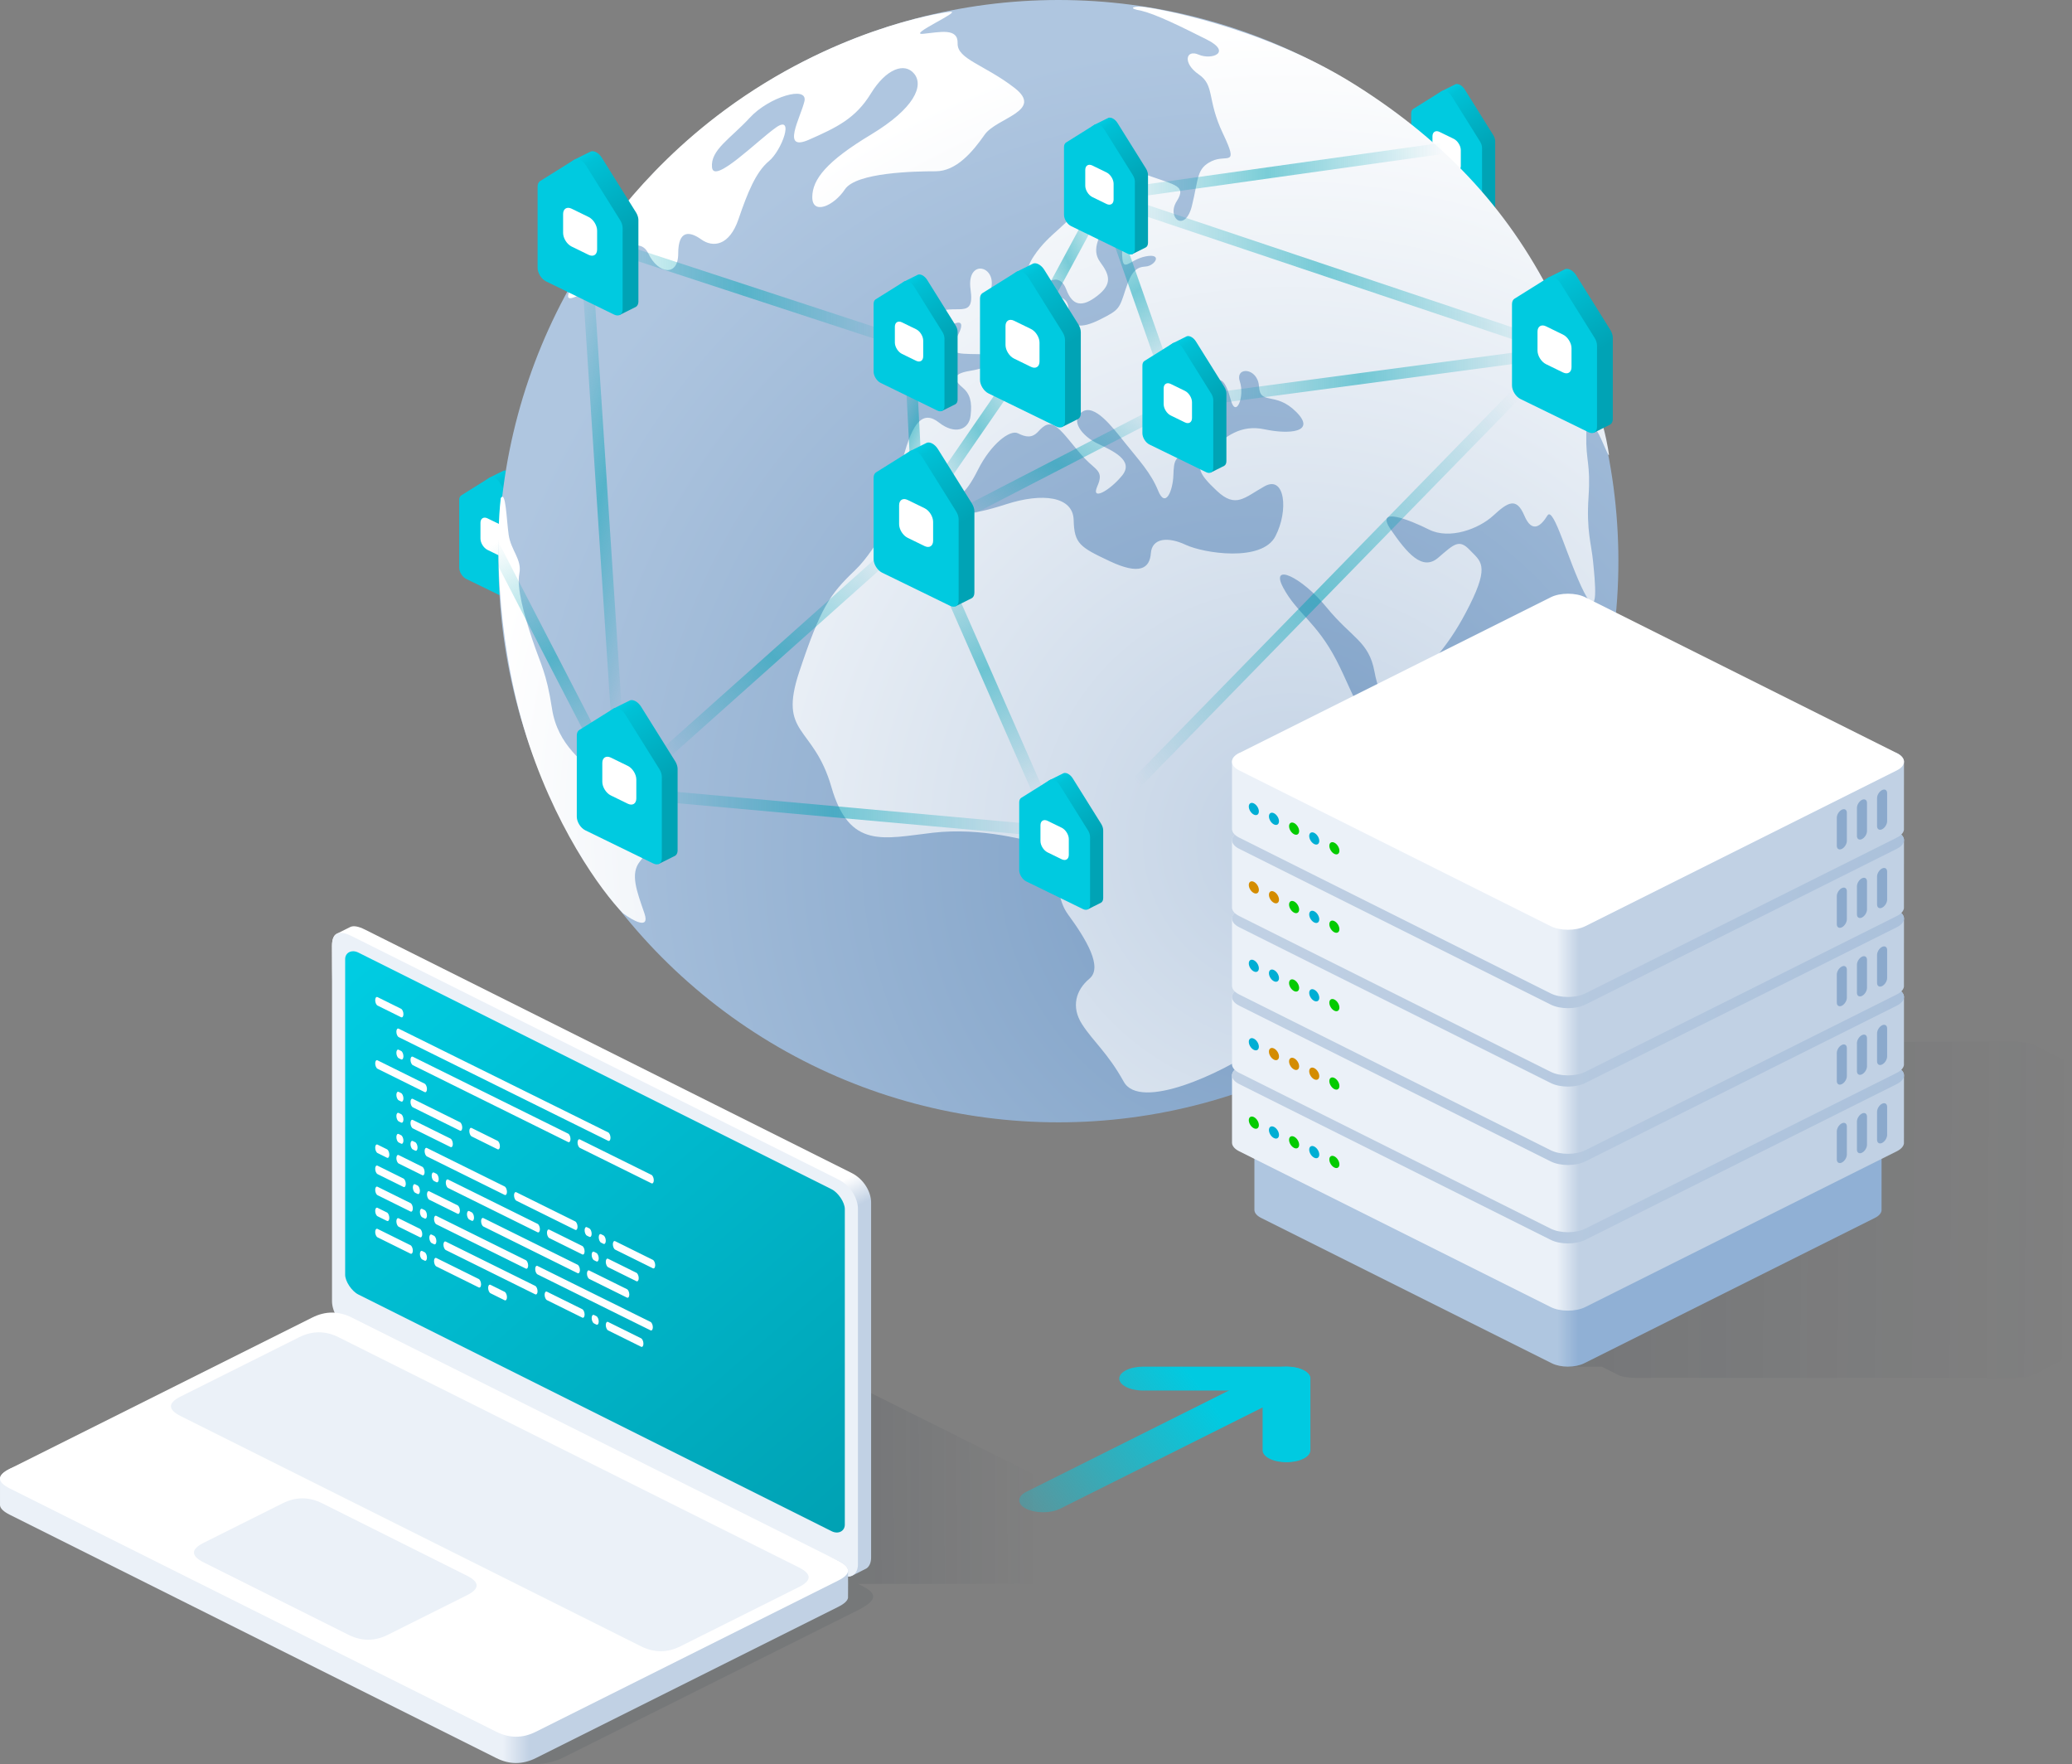 <svg width="370" height="315" fill="none" xmlns="http://www.w3.org/2000/svg"><rect width="100%" height="100%" fill="#808080" stroke="none"/><path d="M84.346 88.083c0-.373.134-.666.37-.815l2.716-1.99a188.6 188.6 0 0 1 2.508-1.246c.494-.15 1.185.237 1.628.947l5.061 8.1c.238.38.371.802.371 1.176v12.087c0 .41-.157.702-.408.837l-2.385 1.192c-.221.101-1.68-1.086-1.992-1.238l-6.603-4.937c-.7-.341-1.266-1.248-1.266-2.025V88.083Z" fill="url(#a)"/><path d="M82 89.256c0-.373.133-.666.37-.814l5.062-3.163c.494-.309 1.295.082 1.79.873l5.061 8.1c.237.38.37.803.37 1.176v12.087c0 .778-.566 1.132-1.265.791l-10.123-4.937c-.698-.341-1.265-1.248-1.265-2.025V89.256Z" fill="#00CAE0"/><path d="M85.796 93.34c0-.777.567-1.131 1.265-.79l2.531 1.234c.7.34 1.266 1.247 1.266 2.025v2.816c0 .777-.567 1.131-1.266.79l-2.53-1.234c-.7-.34-1.266-1.247-1.266-2.025V93.34Z" fill="#fff"/><path d="M254.346 19.083c0-.373.134-.666.371-.815l2.715-1.99c.051-.03 2.451-1.228 2.508-1.246.494-.15 1.185.237 1.628.947l5.061 8.1c.238.38.371.802.371 1.176v12.087c0 .41-.157.702-.408.837l-2.386 1.192c-.22.1-1.679-1.086-1.991-1.238l-6.603-4.937c-.699-.341-1.266-1.248-1.266-2.025V19.083Z" fill="url(#b)"/><path d="M252 20.256c0-.373.133-.666.371-.814l5.061-3.163c.494-.309 1.295.082 1.79.873l5.061 8.1c.237.38.371.803.371 1.176v12.087c0 .778-.567 1.132-1.266.791l-10.123-4.937c-.698-.341-1.265-1.248-1.265-2.025V20.256Z" fill="#00CAE0"/><path d="M255.796 24.34c0-.777.567-1.131 1.266-.79l2.53 1.234c.699.34 1.266 1.248 1.266 2.025v2.816c0 .777-.567 1.131-1.266.79l-2.53-1.234c-.699-.34-1.266-1.247-1.266-2.025V24.34Z" fill="#fff"/><ellipse cx="189.01" cy="100.191" rx="99.99" ry="100.191" fill="url(#c)"/><path d="M93.547 129.967c-5.15-17.302-4.895-34.571-4.124-41.043.905-1.408 1.006 3.722 1.408 6.54.403 2.816 2.414 4.425 1.911 6.94-.502 2.515.805 7.243 2.314 11.769 1.509 4.527 2.515 5.835 3.52 12.373 1.007 6.539 5.735 9.657 8.752 12.373 3.018 2.716 5.533 5.533 6.941 8.35 1.409 2.816 1.811 4.325 0 6.538-1.81 2.213-.503 5.432.805 9.255 1.046 3.058-2.112 1.274-3.822 0-3.756-3.823-12.554-15.793-17.705-33.095Z" fill="url(#d)"/><path d="M102.701 53.013c-2.012.804-1.308-.503 0-3.22 2.515-5.33 11.387-18.83 26.758-30.177 19.213-14.184 38.024-17.302 40.237-17.504 2.213-.2-7.846 4.225-4.828 3.924 3.018-.302 6.237-1.107 6.136 1.71-.101 2.816 4.829 3.822 10.16 7.947 5.331 4.124-3.219 5.331-5.331 8.349-2.113 3.017-5.03 6.538-8.752 6.538-3.722 0-14.184.202-16.196 3.22-2.011 3.017-5.834 4.627-5.834 1.408 0-3.22 2.615-6.438 10.462-11.166 7.846-4.728 9.455-8.752 7.745-10.864-1.71-2.113-5.029-.906-7.745 3.52-2.716 4.427-6.036 6.036-11.066 8.25-5.029 2.212-1.508-3.924-.804-6.841.704-2.917-6.338-.805-9.758 2.917-3.42 3.722-7.041 5.734-6.74 8.852.302 3.119 8.148-4.828 11.468-7.142 3.32-2.314 1.006 4.124-1.308 6.036-2.313 1.911-3.822 5.633-5.432 10.36-1.609 4.729-4.526 5.131-6.639 3.622-2.112-1.509-4.124-1.71-4.124 2.515s-3.622 3.621-5.332 0-6.639.302-7.343 3.621c-.704 3.32-3.722 3.32-5.734 4.125Z" fill="url(#e)"/><path d="M203.898 1.207c-1.609-.1-2.515.302-.101.704 2.817.704 7.042 2.817 11.669 5.13 4.628 2.314.906 3.723-1.408 2.717-2.314-1.006-2.917 1.509 0 3.52 2.917 2.012 1.408 4.426 4.325 10.563 2.918 6.136.705 3.621-2.011 4.929-2.716 1.307-2.314 3.018-3.521 7.947-1.207 4.929-4.627 2.213-2.716-.805 1.911-3.018-.604-2.817-6.539-5.13-5.935-2.314-8.047.704-10.361 5.13-2.313 4.426-5.734 5.432-8.651 9.858s.302 6.337 1.509 5.331c1.207-1.005 3.219-2.313 4.326.604 1.106 2.917 2.816 3.219 5.532 1.107 2.716-2.113 2.213-3.722.503-6.036-1.71-2.314 0-4.93 1.71-7.846 1.71-2.918 2.213 1.81 2.213 6.035s1.107 1.409 4.225.805c3.119-.604 1.61 1.71 0 1.81-1.609.101-2.515.705-3.621 4.125-1.107 3.42-1.107 3.621-4.527 5.331-3.42 1.71-5.633 1.61-5.633-1.71 0-3.32-4.225-2.615-2.917 0 1.307 2.616-.403 3.32-2.213 3.521-1.811.201-2.918 1.81-4.628 3.823-1.71 2.011-1.408-1.409-3.52-4.024-2.113-2.615-1.811-2.615-.604-6.941 1.207-4.325-4.426-5.633-3.621 0 .804 5.633-2.716 2.213-6.639 4.326-3.924 2.112-.805 4.627 2.213 2.615 3.017-2.012 3.52-1.006 1.71 2.012-1.811 3.018 1.307 2.414 5.633 2.615 4.325.201.905 2.314-2.917 2.917-3.823.604-2.716 1.912-1.409 3.018 1.308 1.107 1.71 2.515 1.409 5.03-.302 2.515-2.817 3.42-5.634 1.207-2.816-2.213-4.727-.201-6.438 6.438-1.71 6.64 2.515 7.041 5.835 7.544 3.319.503 5.231-.905 7.544-5.532 2.314-4.627 5.734-7.243 7.143-6.539 1.408.704 2.514.906 3.621-.301 1.106-1.208 2.012-1.811 3.42-.705 1.408 1.107 2.917 3.42 4.929 5.533 2.012 2.113 3.42 2.213 2.213 4.93-1.207 2.715 2.213.804 4.426-1.912s-1.71-4.426-4.426-5.734c-2.716-1.308-4.929-4.124-2.716-5.633 2.213-1.51 5.332 2.615 7.746 5.633 2.414 3.018 4.527 5.23 5.834 8.45 1.308 3.219 2.616 0 2.716-2.716.101-2.716.201-3.722 3.32-3.722 3.118 0 3.219-1.911 1.207-4.124-2.012-2.214.805-5.231 2.314-7.847 1.509-2.615 2.514-1.106 3.42 2.213.905 3.32 2.515-.603 1.609-3.32-.905-2.715 3.219-2.514 3.42.906.202 3.42 2.918.805 6.64 4.527 3.722 3.722-1.409 4.023-5.634 3.118-4.225-.905-6.941 1.207-9.757 3.823-2.817 2.615-2.213 3.923 1.207 7.142 3.42 3.219 4.929 1.207 8.55-.805 3.622-2.012 4.326 4.326 1.912 8.953-2.415 4.627-12.776 3.018-15.995 1.509-3.219-1.51-6.035-1.207-6.236 1.509-.202 2.716-2.012 3.923-7.344 1.408-5.331-2.515-6.337-3.118-6.438-7.343-.1-4.225-5.532-4.93-12.071-2.817-6.538 2.112-8.953 2.012-14.787 1.107-5.835-.906-7.645 6.337-12.172 10.662-4.527 4.326-6.136 6.64-9.959 18.107-3.822 11.468 2.515 9.456 5.734 20.622s9.355 9.154 18.107 8.148c8.752-1.006 17.101 1.408 20.42 2.314 3.32.905.403 7.745 3.722 12.272 3.32 4.527 6.237 9.456 3.823 11.468-2.414 2.011-3.32 5.029-1.308 8.148 2.012 3.118 4.527 5.029 7.444 10.26s17.503-1.509 23.941-6.035c6.438-4.527 4.527-7.344 9.657-10.06 5.131-2.716 8.551-7.142 7.243-10.763-1.308-3.622-.805-9.154 2.515-13.077 3.319-3.923 9.556-9.154 13.178-21.226 3.621-12.071-2.012-5.23-7.746-2.615s-7.343-4.828-10.864-11.568c-3.521-6.74-7.042-8.349-9.456-12.876-2.414-4.527 3.219-2.012 7.746 3.521 4.526 5.532 7.544 6.035 8.55 11.467 1.006 5.432 2.917 6.841 6.74 2.314 3.822-4.527 6.639-6.941 10.26-14.184 3.622-7.242 1.912-7.846 0-9.858-1.911-2.012-2.816-1.006-5.633 1.408-2.816 2.415-5.532-.804-8.45-5.03-2.917-4.224 3.219-1.81 6.841 0 3.621 1.811 8.852-.1 11.467-2.514 2.616-2.414 4.125-3.32 5.533 0 1.408 3.32 3.018 1.81 4.124 0 1.107-1.81 3.722 8.148 6.539 13.681 2.816 5.532 1.911-2.415 1.609-5.533-.301-3.118-1.207-5.432-.804-11.468.402-6.035-.503-6.337-.403-11.065.101-4.728 1.006-2.112 1.911-.704.906 1.408 2.314 5.432 2.113 4.024-.201-1.409-1.509-10.26-9.355-26.456-7.847-16.196-19.214-28.87-36.013-39.433-16.799-10.562-36.414-13.781-38.024-13.882Z" fill="url(#f)"/><path fill-rule="evenodd" clip-rule="evenodd" d="m191.284 150.301 82.5-84.5 1.432 1.398-82.5 84.5-1.432-1.398Z" fill="url(#g)"/><path fill-rule="evenodd" clip-rule="evenodd" d="m187.584 148.902-23.5-53.5 1.832-.804 23.5 53.5-1.832.804Z" fill="url(#h)"/><path fill-rule="evenodd" clip-rule="evenodd" d="m188.41 149.496-77.5-7 .18-1.992 77.5 7-.18 1.992Z" fill="url(#i)"/><path fill-rule="evenodd" clip-rule="evenodd" d="m110.334 140.754 51-45.5 1.332 1.492-51 45.5-1.332-1.492Z" fill="url(#j)"/><path fill-rule="evenodd" clip-rule="evenodd" d="m110.002 141.566-6.5-99 1.996-.132 6.5 99.001-1.996.131Z" fill="url(#k)"/><path fill-rule="evenodd" clip-rule="evenodd" d="m110.112 141.959-23-44.5 1.776-.918 23 44.5-1.776.918Z" fill="url(#l)"/><path fill-rule="evenodd" clip-rule="evenodd" d="m162.189 62.45-58-19 .622-1.9 58 19-.622 1.9Z" fill="url(#m)"/><path fill-rule="evenodd" clip-rule="evenodd" d="m182.62 59.525 13.5-25 1.76.95-13.5 25-1.76-.95Z" fill="url(#n)"/><path fill-rule="evenodd" clip-rule="evenodd" d="m277.182 62.948-80.5-27 .636-1.896 80.5 27-.636 1.896Z" fill="url(#o)"/><path fill-rule="evenodd" clip-rule="evenodd" d="m257.639 27.49-60.5 8.5-.278-1.98 60.5-8.5.278 1.98Z" fill="url(#p)"/><path fill-rule="evenodd" clip-rule="evenodd" d="m209.057 72.332-13-37 1.886-.663 13 37-1.886.663Z" fill="url(#q)"/><path fill-rule="evenodd" clip-rule="evenodd" d="m163.177 91.432 20-29 1.646 1.136-20 29-1.646-1.136Z" fill="url(#r)"/><path fill-rule="evenodd" clip-rule="evenodd" d="m163.001 92.052-1.5-29 1.998-.104 1.5 29-1.998.104Z" fill="url(#s)"/><path fill-rule="evenodd" clip-rule="evenodd" d="m209.868 71.009 67.5-9 .264 1.982-67.5 9-.264-1.982Z" fill="url(#t)"/><path fill-rule="evenodd" clip-rule="evenodd" d="m210.459 72.888-45.5 23.5-.918-1.776 45.5-23.5.918 1.776Z" fill="url(#u)"/><path d="M177.816 51.9c0-.448.16-.8.444-.978l3.258-2.387c.061-.038 2.942-1.475 3.01-1.496.593-.181 1.421.284 1.953 1.135l6.074 9.72c.285.456.445.964.445 1.412V73.81c0 .491-.189.841-.49 1.003-.015.009-2.846 1.424-2.862 1.432-.265.12-2.016-1.304-2.39-1.487l-7.924-5.924c-.839-.41-1.518-1.497-1.518-2.43V51.9Z" fill="url(#v)"/><path d="M175 53.308c0-.449.16-.8.445-.978l6.073-3.795c.593-.37 1.555.098 2.148 1.047l6.074 9.72c.284.456.444.963.444 1.412v14.504c0 .933-.68 1.358-1.518.95l-12.148-5.925c-.838-.41-1.518-1.497-1.518-2.43V53.307Z" fill="#00CAE0"/><path d="M179.555 58.209c0-.934.68-1.358 1.519-.95l3.037 1.482c.838.409 1.518 1.497 1.518 2.43v3.379c0 .933-.68 1.358-1.518.949l-3.037-1.482c-.839-.409-1.519-1.497-1.519-2.43v-3.379Z" fill="#fff"/><path d="M98.816 31.9c0-.448.16-.8.444-.978l3.258-2.387a195.8 195.8 0 0 1 3.01-1.496c.593-.181 1.421.284 1.953 1.135l6.074 9.72c.285.456.445.964.445 1.412V53.81c0 .491-.189.842-.49 1.003-.015.009-2.846 1.424-2.862 1.431-.265.121-2.016-1.303-2.39-1.486l-7.924-5.924c-.839-.41-1.518-1.497-1.518-2.43V31.9Z" fill="url(#w)"/><path d="M96 33.308c0-.449.16-.8.445-.978l6.073-3.795c.593-.37 1.555.098 2.148 1.047l6.074 9.72c.284.456.444.963.444 1.412v14.504c0 .933-.68 1.358-1.518.95l-12.148-5.925c-.838-.41-1.518-1.498-1.518-2.43V33.307Z" fill="#00CAE0"/><path d="M100.555 38.209c0-.934.68-1.358 1.519-.95l3.037 1.482c.838.409 1.518 1.497 1.518 2.43v3.379c0 .933-.68 1.358-1.518.949l-3.037-1.482c-.839-.409-1.519-1.497-1.519-2.43v-3.379Z" fill="#fff"/><path d="M105.816 129.9c0-.448.16-.8.444-.978l3.258-2.387a195.8 195.8 0 0 1 3.01-1.496c.593-.181 1.421.284 1.953 1.135l6.074 9.72c.285.456.445.964.445 1.412v14.505c0 .491-.189.842-.49 1.003-.015.009-2.846 1.424-2.862 1.431-.265.121-2.016-1.303-2.39-1.486l-7.924-5.924c-.839-.409-1.518-1.497-1.518-2.43V129.9Z" fill="url(#x)"/><path d="M103 131.308c0-.448.16-.8.445-.978l6.073-3.795c.593-.371 1.555.098 2.148 1.047l6.074 9.72c.284.456.444.963.444 1.411v14.505c0 .933-.68 1.358-1.518.949l-12.148-5.925c-.838-.409-1.518-1.496-1.518-2.43v-14.504Z" fill="#00CAE0"/><path d="M107.555 136.208c0-.933.68-1.357 1.519-.948l3.037 1.481c.838.409 1.518 1.497 1.518 2.43v3.379c0 .933-.68 1.358-1.518.948l-3.037-1.481c-.839-.409-1.519-1.497-1.519-2.43v-3.379Z" fill="#fff"/><path d="M158.816 83.9c0-.448.16-.8.444-.978l3.258-2.387c.061-.038 2.942-1.475 3.01-1.496.593-.181 1.421.284 1.953 1.135l6.074 9.72c.285.456.445.964.445 1.412v14.505c0 .491-.189.842-.49 1.003-.015.009-2.846 1.424-2.862 1.431-.265.121-2.016-1.303-2.39-1.486l-7.924-5.924c-.839-.409-1.518-1.497-1.518-2.43V83.9Z" fill="url(#y)"/><path d="M156 85.308c0-.449.16-.8.445-.978l6.073-3.795c.593-.37 1.555.098 2.148 1.047l6.074 9.72c.284.456.444.963.444 1.411v14.505c0 .933-.68 1.358-1.518.949l-12.148-5.925c-.838-.409-1.518-1.496-1.518-2.43V85.308Z" fill="#00CAE0"/><path d="M160.555 90.209c0-.934.68-1.358 1.519-.95l3.037 1.482c.838.409 1.518 1.497 1.518 2.43v3.379c0 .933-.68 1.358-1.518.949l-3.037-1.482c-.839-.409-1.519-1.497-1.519-2.43v-3.379Z" fill="#fff"/><path d="M158.346 53.083c0-.373.134-.666.371-.815l2.715-1.99c.051-.03 2.451-1.228 2.508-1.246.494-.15 1.185.237 1.628.947l5.061 8.1c.238.38.371.802.371 1.176v12.087c0 .41-.157.702-.408.837l-2.386 1.192c-.22.1-1.679-1.086-1.991-1.238l-6.603-4.937c-.699-.341-1.266-1.248-1.266-2.025V53.083Z" fill="url(#z)"/><path d="M156 54.256c0-.373.133-.666.371-.814l5.061-3.163c.494-.309 1.295.082 1.79.873l5.061 8.1c.237.38.371.802.371 1.176v12.087c0 .778-.567 1.132-1.266.791l-10.123-4.937c-.698-.341-1.265-1.248-1.265-2.025V54.256Z" fill="#00CAE0"/><path d="M159.796 58.34c0-.777.567-1.131 1.266-.79l2.53 1.234c.699.34 1.266 1.248 1.266 2.025v2.816c0 .777-.567 1.131-1.266.79l-2.53-1.234c-.699-.34-1.266-1.247-1.266-2.025V58.34Z" fill="#fff"/><path d="M206.346 64.083c0-.373.134-.666.371-.815l2.715-1.99c.051-.03 2.451-1.228 2.508-1.246.494-.15 1.185.237 1.628.947l5.061 8.1c.238.38.371.802.371 1.176v12.087c0 .41-.157.702-.408.837l-2.386 1.192c-.22.1-1.679-1.086-1.991-1.238l-6.603-4.937c-.699-.341-1.266-1.248-1.266-2.025V64.083Z" fill="url(#A)"/><path d="M204 65.256c0-.373.133-.666.371-.814l5.061-3.163c.494-.309 1.295.082 1.79.873l5.061 8.1c.237.38.371.803.371 1.176v12.087c0 .778-.567 1.132-1.266.791l-10.123-4.937c-.698-.341-1.265-1.248-1.265-2.025V65.256Z" fill="#00CAE0"/><path d="M207.796 69.34c0-.777.567-1.131 1.266-.79l2.53 1.234c.699.34 1.266 1.247 1.266 2.025v2.816c0 .777-.567 1.131-1.266.79l-2.53-1.234c-.699-.34-1.266-1.247-1.266-2.025V69.34Z" fill="#fff"/><path d="M192.346 25.083c0-.373.134-.666.371-.815l2.715-1.99c.051-.03 2.451-1.228 2.508-1.246.494-.15 1.185.237 1.628.947l5.061 8.1c.238.38.371.802.371 1.176v12.087c0 .41-.157.702-.408.837l-2.386 1.192c-.22.1-1.679-1.086-1.991-1.238l-6.603-4.937c-.699-.341-1.266-1.248-1.266-2.025V25.083Z" fill="url(#B)"/><path d="M190 26.256c0-.373.133-.666.371-.814l5.061-3.163c.494-.309 1.295.082 1.79.873l5.061 8.1c.237.38.371.802.371 1.176v12.087c0 .778-.567 1.132-1.266.791l-10.123-4.937c-.698-.341-1.265-1.248-1.265-2.025V26.256Z" fill="#00CAE0"/><path d="M193.796 30.34c0-.777.567-1.131 1.266-.79l2.53 1.234c.699.34 1.266 1.248 1.266 2.025v2.816c0 .777-.567 1.131-1.266.79l-2.53-1.234c-.699-.34-1.266-1.247-1.266-2.025V30.34Z" fill="#fff"/><path d="M272.816 52.9c0-.448.16-.8.444-.978l3.258-2.387c.061-.038 2.942-1.475 3.01-1.496.593-.181 1.421.284 1.953 1.135l6.074 9.72c.285.456.445.964.445 1.412V74.81c0 .491-.189.841-.49 1.003-.015.009-2.846 1.424-2.862 1.432-.265.12-2.016-1.304-2.39-1.487l-7.924-5.924c-.839-.41-1.518-1.497-1.518-2.43V52.9Z" fill="url(#C)"/><path d="M270 54.308c0-.449.16-.8.445-.978l6.073-3.795c.593-.37 1.555.098 2.148 1.047l6.074 9.72c.284.456.444.963.444 1.412v14.504c0 .933-.68 1.358-1.518.95l-12.148-5.925c-.838-.41-1.518-1.497-1.518-2.43V54.307Z" fill="#00CAE0"/><path d="M274.555 59.209c0-.934.68-1.358 1.519-.95l3.037 1.482c.838.409 1.518 1.497 1.518 2.43v3.379c0 .933-.68 1.358-1.518.949l-3.037-1.482c-.839-.409-1.519-1.497-1.519-2.43v-3.379Z" fill="#fff"/><path d="M184.346 142.083c0-.373.134-.666.371-.815l2.715-1.989c.051-.032 2.451-1.229 2.508-1.247.494-.15 1.185.237 1.628.946l5.061 8.1c.238.38.371.803.371 1.177v12.087c0 .41-.157.702-.408.837l-2.386 1.192c-.22.101-1.679-1.086-1.991-1.238l-6.603-4.937c-.699-.341-1.266-1.248-1.266-2.025v-12.088Z" fill="url(#D)"/><path d="M182 143.256c0-.373.133-.666.371-.814l5.061-3.163c.494-.309 1.295.082 1.79.873l5.061 8.1c.237.379.371.803.371 1.176v12.087c0 .778-.567 1.132-1.266.791l-10.123-4.937c-.698-.341-1.265-1.248-1.265-2.025v-12.088Z" fill="#00CAE0"/><path d="M185.796 147.34c0-.777.567-1.131 1.266-.79l2.53 1.234c.699.341 1.266 1.247 1.266 2.025v2.816c0 .777-.567 1.131-1.266.79l-2.53-1.234c-.699-.341-1.266-1.247-1.266-2.025v-2.816Z" fill="#fff"/><path d="m370 190.001-7-3.5c-.333-.167-1.4-.5-3-.5h-29l-51 58h6l3 1.5c.8.4 2.333.5 3 .5h68c1 0 2 0 4-1l6-3v-52Z" fill="url(#E)"/><path d="M225.195 217.443c-.762-.381-1.159-.875-1.193-1.374-.003-.045-.003-13.291 0-13.337.034-.499.431-.993 1.193-1.374l51.921-14.76c1.593-.797 4.176-.797 5.769 0l51.92 14.76c.757.379 1.154.869 1.192 1.364.006.074.003 13.348-.007 13.422-.066.473-.461.937-1.185 1.299l-51.92 25.96c-1.593.797-4.176.797-5.769 0l-51.921-25.96Z" fill="url(#F)"/><path d="M221.28 205.546c-.816-.408-1.242-.937-1.277-1.472-.004-.049-.004-12.098 0-12.147.035-.535.461-1.064 1.277-1.472l55.63-15.814c1.706-.854 4.474-.854 6.181 0l55.629 15.814c.811.406 1.236.931 1.277 1.462.006.079.003 12.158-.008 12.237-.071.507-.494 1.004-1.269 1.392l-55.629 27.814c-1.707.854-4.475.854-6.181 0l-55.63-27.814Z" fill="url(#G)"/><path d="M221.28 193.546c-1.707-.854-1.707-2.237 0-3.091l55.63-27.815c1.706-.853 4.474-.853 6.181 0l55.629 27.815c1.707.854 1.707 2.237 0 3.091l-55.629 27.814c-1.707.854-4.475.854-6.181 0l-55.63-27.814Z" fill="url(#H)"/><path d="M221.28 191.545c-.816-.408-1.242-.937-1.277-1.472-.004-.049-.004-12.098 0-12.147.035-.534.461-1.064 1.277-1.471l55.63-15.815c1.706-.854 4.474-.854 6.181 0l55.629 15.815c.811.405 1.236.93 1.277 1.461.006.079.003 12.158-.008 12.237-.071.507-.494 1.004-1.269 1.392l-55.629 27.815c-1.707.853-4.475.853-6.181 0l-55.63-27.815Z" fill="url(#I)"/><path d="M221.28 179.546c-1.707-.854-1.707-2.237 0-3.091l55.63-27.814c1.706-.854 4.474-.854 6.181 0l55.629 27.814c1.707.854 1.707 2.237 0 3.091l-55.629 27.814c-1.707.854-4.475.854-6.181 0l-55.63-27.814Z" fill="url(#J)"/><path d="M221.28 177.546c-.816-.408-1.242-.937-1.277-1.472-.004-.049-.004-12.098 0-12.147.035-.534.461-1.064 1.277-1.472l55.63-15.814c1.706-.854 4.474-.854 6.181 0l55.629 15.814c.811.406 1.236.931 1.277 1.462.006.079.003 12.158-.008 12.237-.071.507-.494 1.004-1.269 1.392l-55.629 27.815c-1.707.853-4.475.853-6.181 0l-55.63-27.815Z" fill="url(#K)"/><path d="M221.28 165.545c-1.707-.853-1.707-2.237 0-3.09l55.63-27.815c1.706-.854 4.474-.854 6.181 0l55.629 27.815c1.707.853 1.707 2.237 0 3.09l-55.629 27.815c-1.707.853-4.475.853-6.181 0l-55.63-27.815Z" fill="url(#L)"/><path d="M221.28 163.546c-.816-.408-1.242-.937-1.277-1.472-.004-.049-.004-12.098 0-12.147.035-.534.461-1.064 1.277-1.472l55.63-15.814c1.706-.854 4.474-.854 6.181 0l55.629 15.814c.811.406 1.236.931 1.277 1.462.006.079.003 12.158-.008 12.237-.071.507-.494 1.004-1.269 1.392l-55.629 27.815c-1.707.853-4.475.853-6.181 0l-55.63-27.815Z" fill="url(#M)"/><path d="M221.28 151.545c-1.707-.853-1.707-2.237 0-3.09l55.63-27.815c1.706-.854 4.474-.854 6.181 0l55.629 27.815c1.707.853 1.707 2.237 0 3.09l-55.629 27.815c-1.707.853-4.475.853-6.181 0l-55.63-27.815Z" fill="url(#N)"/><path d="M221.28 149.546c-.816-.408-1.242-.937-1.277-1.472-.004-.049-.004-12.098 0-12.147.035-.534.461-1.063 1.277-1.471l55.63-15.815c1.706-.854 4.474-.854 6.181 0l55.629 15.815c.811.405 1.236.93 1.277 1.461.006.079.003 12.158-.008 12.237-.071.507-.494 1.004-1.269 1.392l-55.629 27.815c-1.707.853-4.475.853-6.181 0l-55.63-27.815Z" fill="url(#O)"/><path d="M221.28 137.545c-1.707-.853-1.707-2.237 0-3.09l55.629-27.815c1.707-.853 4.475-.853 6.182 0l55.629 27.815c1.707.853 1.707 2.237 0 3.09l-55.629 27.815c-1.707.853-4.475.853-6.182 0l-55.629-27.815Z" fill="#fff"/><circle cx="1" cy="1" r="1" transform="matrix(.899 .438 0 1 223 143)" fill="#00AED4"/><circle cx="1" cy="1" r="1" transform="matrix(.899 .438 0 1 226.595 144.754)" fill="#00AED4"/><circle cx="1" cy="1" r="1" transform="matrix(.899 .438 0 1 230.19 146.508)" fill="#04CB00"/><circle cx="1" cy="1" r="1" transform="matrix(.899 .438 0 1 233.786 148.261)" fill="#00AED4"/><circle cx="1" cy="1" r="1" transform="matrix(.899 .438 0 1 237.381 150.014)" fill="#04CB00"/><circle cx="1" cy="1" r="1" transform="matrix(.899 .438 0 1 223 157.001)" fill="#D48C00"/><circle cx="1" cy="1" r="1" transform="matrix(.899 .438 0 1 226.595 158.754)" fill="#D48C00"/><circle cx="1" cy="1" r="1" transform="matrix(.899 .438 0 1 230.19 160.507)" fill="#04CB00"/><circle cx="1" cy="1" r="1" transform="matrix(.899 .438 0 1 233.786 162.26)" fill="#00AED4"/><circle cx="1" cy="1" r="1" transform="matrix(.899 .438 0 1 237.381 164.014)" fill="#04CB00"/><circle cx="1" cy="1" r="1" transform="matrix(.899 .438 0 1 223 171.001)" fill="#00AED4"/><circle cx="1" cy="1" r="1" transform="matrix(.899 .438 0 1 226.595 172.754)" fill="#00AED4"/><circle cx="1" cy="1" r="1" transform="matrix(.899 .438 0 1 230.19 174.508)" fill="#04CB00"/><circle cx="1" cy="1" r="1" transform="matrix(.899 .438 0 1 233.786 176.261)" fill="#00AED4"/><circle cx="1" cy="1" r="1" transform="matrix(.899 .438 0 1 237.381 178.015)" fill="#04CB00"/><circle cx="1" cy="1" r="1" transform="matrix(.899 .438 0 1 223 185.002)" fill="#00AED4"/><circle cx="1" cy="1" r="1" transform="matrix(.899 .438 0 1 226.595 186.754)" fill="#D48C00"/><circle cx="1" cy="1" r="1" transform="matrix(.899 .438 0 1 230.19 188.506)" fill="#D48C00"/><circle cx="1" cy="1" r="1" transform="matrix(.899 .438 0 1 233.786 190.26)" fill="#D48C00"/><circle cx="1" cy="1" r="1" transform="matrix(.899 .438 0 1 237.381 192.014)" fill="#04CB00"/><circle cx="1" cy="1" r="1" transform="matrix(.899 .438 0 1 223 199)" fill="#04CB00"/><circle cx="1" cy="1" r="1" transform="matrix(.899 .438 0 1 226.595 200.754)" fill="#00AED4"/><circle cx="1" cy="1" r="1" transform="matrix(.899 .438 0 1 230.19 202.508)" fill="#04CB00"/><circle cx="1" cy="1" r="1" transform="matrix(.899 .438 0 1 233.786 204.26)" fill="#00AED4"/><circle cx="1" cy="1" r="1" transform="matrix(.899 .438 0 1 237.381 206.014)" fill="#04CB00"/><path d="M335.19 142.493c0-.552.403-1.196.899-1.438.496-.243.899.009.899.561v5c0 .552-.403 1.196-.899 1.439-.496.242-.899-.01-.899-.562v-5Zm-3.595 1.753c0-.552.402-1.196.899-1.438.496-.242.899.009.899.562v5c0 .552-.403 1.196-.899 1.438-.497.242-.899-.009-.899-.562v-5ZM328 146c0-.552.402-1.196.899-1.438.496-.243.898.009.898.561v5c0 .552-.402 1.196-.898 1.439-.497.242-.899-.01-.899-.562v-5Zm7.19 10.493c0-.552.403-1.196.899-1.439.496-.242.899.01.899.562v5c0 .552-.403 1.196-.899 1.438-.496.243-.899-.009-.899-.561v-5Zm-3.595 1.753c0-.552.402-1.196.899-1.438.496-.242.899.009.899.562v5c0 .552-.403 1.196-.899 1.438-.497.242-.899-.009-.899-.562v-5ZM328 160c0-.552.402-1.196.899-1.439.496-.242.898.01.898.562v5c0 .552-.402 1.196-.898 1.438-.497.243-.899-.009-.899-.561v-5Zm7.19 10.494c0-.553.403-1.197.899-1.439s.899.01.899.562v5c0 .552-.403 1.196-.899 1.438s-.899-.009-.899-.561v-5Zm-3.595 1.753c0-.552.402-1.196.899-1.438.496-.242.899.009.899.561v5c0 .553-.403 1.197-.899 1.439-.497.242-.899-.01-.899-.562v-5ZM328 174.001c0-.553.402-1.197.899-1.439.496-.242.898.01.898.562v5c0 .552-.402 1.196-.898 1.438-.497.242-.899-.009-.899-.561v-5Zm7.19 10.493c0-.553.403-1.197.899-1.439s.899.009.899.562v5c0 .552-.403 1.196-.899 1.438s-.899-.009-.899-.561v-5Zm-3.595 1.753c0-.552.402-1.196.899-1.438.496-.242.899.009.899.561v5c0 .553-.403 1.197-.899 1.439-.497.242-.899-.01-.899-.562v-5ZM328 188c0-.552.402-1.196.899-1.438.496-.242.898.009.898.562v5c0 .552-.402 1.196-.898 1.438-.497.242-.899-.009-.899-.562v-5Zm7.19 10.493c0-.552.403-1.196.899-1.438s.899.009.899.562v5c0 .552-.403 1.196-.899 1.438s-.899-.009-.899-.562v-5Zm-3.595 1.754c0-.552.402-1.196.899-1.438.496-.243.899.009.899.561v5c0 .552-.403 1.196-.899 1.439-.497.242-.899-.01-.899-.562v-5ZM328 202c0-.552.402-1.196.899-1.438.496-.242.898.009.898.562v5c0 .552-.402 1.196-.898 1.438-.497.242-.899-.009-.899-.562v-5Z" fill="#8BA9CC"/><path fill-rule="evenodd" clip-rule="evenodd" d="M232.75 244.625c1.667.833 1.667 2.184 0 3.017l-43.466 21.733c-1.667.833-4.368.833-6.034 0-1.667-.833-1.667-2.184 0-3.017l43.466-21.733c1.667-.833 4.368-.833 6.034 0Z" fill="url(#P)"/><path fill-rule="evenodd" clip-rule="evenodd" d="M199.867 246.133c0-1.178 1.91-2.133 4.266-2.133h25.6c2.357 0 4.267.955 4.267 2.133v12.8c0 1.179-1.91 2.134-4.267 2.134-2.356 0-4.266-.955-4.266-2.134v-10.666h-21.334c-2.356 0-4.266-.955-4.266-2.134Z" fill="url(#Q)"/><path d="m185 263.452-31.793-15.897-64.57 66.334c2.348 1.174 8.218 1.761 11.74 0l52.83-26.416c4.696-2.349 2.348-3.523 0-4.697H185v-19.324Z" fill="url(#R)"/><path d="m152.033 209.399-86.876-43.44c-1.13-.565-1.987-.722-2.573-.472-.044.019-2.434 1.213-2.474 1.236-.549.312-.823 1.036-.823 2.171 0 20.546 2.348 60.816 2.348 62.224 0 1.762 1.174 4.11 3.522 5.284 2.348 1.174 82.18 43.439 84.528 44.613 1.083.542 1.916.584 2.499.3.069-.034 2.483-1.246 2.545-1.289.551-.377.826-1.093.826-1.946v-63.398c0-1.761-1.174-4.109-3.522-5.283Z" fill="url(#S)"/><path d="M62.809 167.133c-2.348-1.174-3.522-.587-3.522 1.761v63.398c0 1.761 1.174 4.109 3.522 5.283l86.876 43.44c2.348 1.174 3.522 0 3.522-1.761v-63.398c0-1.761-1.174-4.11-3.522-5.284l-86.876-43.439Z" fill="#EBF1F8"/><path d="M61.635 171.242c0-1.174 1.174-1.761 2.348-1.174l84.528 42.266c1.174.587 2.348 2.348 2.348 3.522v56.354c0 1.174-1.174 1.761-2.348 1.174l-84.528-42.266c-1.174-.587-2.348-2.348-2.348-3.522v-56.354Z" fill="url(#T)"/><path d="M103.134 203.983c0-.416.189-.66.421-.545l12.773 6.323c.232.115.42.545.42.96 0 .416-.188.659-.42.544l-12.773-6.322c-.232-.115-.421-.545-.421-.96Zm-11.344 9.431c0-.415.188-.659.42-.544l10.504 5.199c.232.115.42.545.42.961 0 .415-.188.659-.42.544l-10.504-5.199c-.232-.115-.42-.545-.42-.961Zm-20.588-7.181c-.232-.115-.42.129-.42.544 0 .416.188.846.42.961l4.201 2.079c.232.115.42-.129.42-.544 0-.416-.188-.846-.42-.96l-4.201-2.08Zm26.89 13.31c-.232-.114-.42.129-.42.545 0 .415.188.845.42.96l5.883 2.912c.232.115.42-.129.42-.545 0-.415-.188-.845-.42-.96l-5.883-2.912Zm10.084 5.744c0-.415.189-.659.421-.544l5.042 2.496c.232.114.42.544.42.96 0 .415-.188.659-.42.544l-5.042-2.495c-.232-.115-.421-.545-.421-.961ZM67.42 208.123c-.232-.115-.42.129-.42.544 0 .416.188.846.42.961l4.622 2.287c.232.115.42-.129.42-.544 0-.416-.188-.846-.42-.96l-4.622-2.288Zm37.395 19.262c0-.415.188-.659.42-.544l6.723 3.327c.232.115.42.545.42.961 0 .415-.188.659-.42.544l-6.723-3.327c-.232-.115-.42-.545-.42-.961Zm-37.395-15.5c-.232-.115-.42.129-.42.544 0 .415.188.845.42.96l5.882 2.912c.233.115.42-.129.42-.544 0-.416-.187-.846-.42-.961l-5.882-2.911Zm28.151 14.687c0-.416.189-.66.42-.545l20.169 9.983c.232.115.42.545.42.96 0 .416-.188.66-.42.545l-20.168-9.983c-.232-.115-.42-.545-.42-.96Zm-24.79-8.509c0-.416.189-.66.42-.545l3.782 1.872c.232.115.42.545.42.96 0 .416-.188.66-.42.545l-3.781-1.872c-.232-.115-.42-.545-.42-.96Zm26.471 13.102c0-.415.188-.659.42-.544l6.303 3.12c.232.114.42.544.42.96 0 .415-.188.659-.42.544l-6.303-3.119c-.232-.115-.42-.545-.42-.961Zm10.924 5.408c0-.416.189-.66.421-.545l5.882 2.912c.232.115.42.545.42.96 0 .416-.188.66-.42.545l-5.882-2.912c-.232-.115-.421-.545-.421-.96ZM67 219.953c0-.416.188-.66.42-.545l5.882 2.912c.233.115.42.545.42.96 0 .416-.187.659-.42.545l-5.882-2.912c-.232-.115-.42-.545-.42-.96Zm10.504 5.199c0-.415.188-.659.42-.544l7.563 3.743c.232.115.42.545.42.961 0 .415-.188.659-.42.544l-7.563-3.744c-.232-.114-.42-.544-.42-.96Zm-4.202-35.936c0-.415.189-.659.42-.544l27.732 13.726c.232.115.42.545.42.961 0 .415-.188.659-.42.544l-27.731-13.727c-.232-.114-.42-.544-.42-.96Zm0 7.524c0-.416.189-.66.42-.545l8.404 4.16c.232.115.42.545.42.96 0 .416-.188.659-.42.545l-8.403-4.16c-.232-.115-.42-.545-.42-.96Zm0 3.761c0-.415.189-.659.42-.544l6.723 3.328c.232.115.42.545.42.96 0 .416-.188.659-.42.544l-6.722-3.327c-.232-.115-.42-.545-.42-.961Zm2.521 5.01c0-.415.189-.659.42-.544l13.866 6.863c.232.115.42.545.42.96 0 .416-.188.66-.42.545l-13.865-6.864c-.232-.114-.42-.544-.42-.96Zm33.614 16.638c0-.415.188-.659.42-.544l6.723 3.328c.232.115.42.544.42.96 0 .416-.188.659-.42.544l-6.723-3.327c-.232-.115-.42-.545-.42-.961Zm-29.832-11.004c0-.416.188-.659.42-.545l15.967 7.904c.232.114.42.544.42.96 0 .415-.188.659-.42.544l-15.967-7.903c-.232-.115-.42-.545-.42-.96Zm-.42 11.077c0-.415.188-.659.42-.544l15.966 7.903c.233.115.42.545.42.96 0 .416-.188.66-.42.545l-15.966-7.904c-.232-.114-.42-.544-.42-.96Zm-2.941-8.979c0-.416.188-.66.42-.545l5.042 2.496c.232.115.42.545.42.96 0 .416-.188.66-.42.545l-5.042-2.496c-.232-.115-.42-.545-.42-.96Zm9.664 4.783c0-.415.188-.659.42-.544l16.806 8.319c.233.115.421.545.421.96 0 .416-.188.66-.421.545l-16.806-8.319c-.232-.115-.42-.545-.42-.961Zm-8.404-.398c0-.415.188-.659.42-.544l15.967 7.903c.232.115.42.545.42.961 0 .415-.188.659-.42.544l-15.967-7.903c-.232-.115-.42-.545-.42-.961Zm28.151 17.697c0-.416.189-.659.421-.545l.42.208c.232.115.42.545.42.961 0 .415-.188.659-.42.544l-.42-.208c-.232-.115-.421-.545-.421-.96ZM67 216.191c0-.416.188-.659.42-.545l1.68.832c.233.115.421.545.421.961 0 .415-.188.659-.42.544l-1.68-.832c-.233-.115-.421-.545-.421-.96Zm0-11.286c0-.415.188-.659.42-.544l1.68.832c.233.115.421.545.421.96 0 .416-.188.66-.42.545l-1.68-.832c-.233-.115-.421-.545-.421-.961Zm3.781-16.937c0-.415.189-.659.42-.544l.42.208c.233.115.421.545.421.96 0 .416-.188.659-.42.545l-.42-.208c-.232-.115-.42-.545-.42-.961Zm0 7.524c0-.416.189-.659.42-.545l.42.208c.233.115.421.545.421.961 0 .415-.188.659-.42.544l-.42-.208c-.232-.115-.42-.545-.42-.96Zm0 3.762c0-.416.189-.66.42-.545l.42.208c.233.115.421.545.421.961 0 .415-.188.659-.42.544l-.42-.208c-.232-.115-.42-.545-.42-.96Zm0 3.761c0-.415.189-.659.42-.544l.42.208c.233.115.421.545.421.96 0 .416-.188.66-.42.545l-.42-.208c-.232-.115-.42-.545-.42-.961Zm2.521 1.248c0-.415.189-.659.42-.544l.42.208c.233.115.421.545.421.96 0 .416-.188.659-.42.545l-.42-.208c-.232-.115-.42-.545-.42-.961Zm31.093 15.391c0-.416.188-.66.42-.545l.42.208c.232.115.42.545.42.961 0 .415-.188.659-.42.544l-.42-.208c-.232-.115-.42-.545-.42-.96Zm2.521 1.248c0-.416.188-.66.42-.545l.42.208c.232.115.42.545.42.96 0 .416-.188.66-.42.545l-.42-.208c-.232-.115-.42-.545-.42-.96Zm-29.832-11.005c0-.416.188-.659.42-.545l.42.208c.232.115.42.545.42.961 0 .415-.188.659-.42.544l-.42-.208c-.232-.115-.42-.545-.42-.96Zm28.571 14.142c0-.415.189-.659.421-.544l.42.208c.232.115.42.545.42.96 0 .416-.188.66-.42.545l-.42-.208c-.232-.115-.421-.545-.421-.961Zm-31.932-12.044c0-.416.188-.659.42-.545l.42.208c.232.115.42.545.42.961 0 .415-.188.659-.42.544l-.42-.208c-.232-.115-.42-.545-.42-.96Zm9.664 4.783c0-.415.188-.659.42-.544l.42.208c.232.115.42.545.42.96 0 .416-.188.66-.42.545l-.42-.208c-.232-.115-.42-.545-.42-.961Zm-8.404-.397c0-.416.188-.66.42-.545l.42.208c.233.115.42.545.42.961 0 .415-.187.659-.42.544l-.42-.208c-.232-.115-.42-.545-.42-.96Zm1.681 4.593c0-.415.188-.659.42-.544l.42.208c.232.115.42.545.42.96 0 .416-.188.659-.42.545l-.42-.208c-.232-.115-.42-.545-.42-.961Zm-1.681 2.93c0-.415.188-.659.42-.544l.42.208c.233.115.42.545.42.96 0 .416-.187.659-.42.544l-.42-.207c-.232-.115-.42-.545-.42-.961Zm8.824-21.965c0-.416.188-.659.42-.544l4.622 2.287c.232.115.42.545.42.961 0 .415-.188.659-.42.544l-4.622-2.288c-.232-.115-.42-.544-.42-.96ZM67 178.573c0-.416.188-.659.42-.545l4.202 2.08c.232.115.42.545.42.961 0 .415-.188.659-.42.544l-4.202-2.08c-.232-.115-.42-.545-.42-.96Zm3.781 5.633c0-.415.189-.659.42-.544l37.396 18.51c.232.115.42.545.42.96 0 .416-.188.66-.42.545l-37.395-18.51c-.232-.115-.42-.545-.42-.961Zm16.387 45.729c0-.415.188-.659.42-.544l2.521 1.248c.232.115.42.545.42.96 0 .416-.188.66-.42.545l-2.52-1.248c-.233-.115-.42-.545-.42-.961ZM67.42 189.314c-.232-.115-.42.129-.42.544 0 .416.188.846.42.961l8.403 4.159c.233.115.42-.129.42-.544 0-.416-.187-.846-.42-.961l-8.403-4.159Z" fill="#fff"/><path d="M55.765 239.924c2.348-1.174 4.696-1.174 7.044 0s84.528 37.569 86.876 38.743c1.073.537 1.656 1.073 1.748 1.61.017.101.017 4.898 0 4.999-.092.536-.675 1.073-1.748 1.61l-54.004 27.003c-2.348 1.174-4.696 1.174-7.044 0l-86.876-43.44c-1.135-.568-1.722-1.136-1.76-1.703-.002-.039-.002-4.774 0-4.812.038-.568.625-1.136 1.76-1.703 1.878-.94 36.785-13.698 54.004-22.307Z" fill="url(#U)"/><path d="M62.81 235.228c-2.349-1.175-4.697-1.175-7.045 0L1.761 262.231c-2.348 1.174-2.348 2.348 0 3.522l86.876 43.439c2.348 1.175 4.696 1.175 7.044 0l54.004-27.003c2.348-1.174 2.348-2.348 0-3.522l-86.876-43.439Z" fill="#fff"/><path d="M60.461 238.75c-2.348-1.174-4.696-1.174-7.044 0l-21.132 10.566c-2.348 1.174-2.348 2.348 0 3.522l82.18 41.092c2.348 1.174 4.696 1.174 7.044 0l21.132-10.566c2.348-1.175 2.348-2.349 0-3.523l-82.18-41.091Zm-2.935 29.644c-2.348-1.174-4.696-1.174-7.044 0l-14.088 7.044c-2.348 1.174-2.348 2.348 0 3.522l25.828 12.914c2.348 1.174 4.696 1.174 7.044 0l14.088-7.044c2.348-1.174 2.348-2.348 0-3.522l-25.828-12.914Z" fill="#EBF1F8"/><defs><linearGradient id="a" x1="88.453" y1="84.907" x2="95.492" y2="95.759" gradientUnits="userSpaceOnUse"><stop stop-color="#00CAE0"/><stop offset=".103" stop-color="#00C1D6"/><stop offset="1" stop-color="#00A3B5"/></linearGradient><linearGradient id="b" x1="258.453" y1="15.907" x2="265.492" y2="26.759" gradientUnits="userSpaceOnUse"><stop stop-color="#00CAE0"/><stop offset=".103" stop-color="#00C1D6"/><stop offset="1" stop-color="#00A3B5"/></linearGradient><linearGradient id="g" x1="201.975" y1="138.453" x2="277.774" y2="79.77" gradientUnits="userSpaceOnUse"><stop stop-color="#01A3B5" stop-opacity="0"/><stop offset=".485" stop-color="#01A3B5" stop-opacity=".5"/><stop offset="1" stop-color="#01A3B5" stop-opacity="0"/></linearGradient><linearGradient id="h" x1="185.951" y1="142.375" x2="159.937" y2="98.443" gradientUnits="userSpaceOnUse"><stop stop-color="#01A3B5" stop-opacity="0"/><stop offset=".485" stop-color="#01A3B5" stop-opacity=".5"/><stop offset="1" stop-color="#01A3B5" stop-opacity="0"/></linearGradient><linearGradient id="i" x1="110.91" y1="145" x2="188.59" y2="145" gradientUnits="userSpaceOnUse"><stop stop-color="#01A3B5" stop-opacity="0"/><stop offset=".485" stop-color="#01A3B5" stop-opacity=".5"/><stop offset="1" stop-color="#01A3B5" stop-opacity="0"/></linearGradient><linearGradient id="j" x1="117" y1="135" x2="159.5" y2="97.5" gradientUnits="userSpaceOnUse"><stop stop-color="#01A3B5" stop-opacity="0"/><stop offset=".485" stop-color="#01A3B5" stop-opacity=".5"/><stop offset="1" stop-color="#01A3B5" stop-opacity="0"/></linearGradient><linearGradient id="k" x1="110.836" y1="129.65" x2="80.18" y2="120.138" gradientUnits="userSpaceOnUse"><stop stop-color="#01A3B5" stop-opacity="0"/><stop offset=".485" stop-color="#01A3B5" stop-opacity=".5"/><stop offset="1" stop-color="#01A3B5" stop-opacity="0"/></linearGradient><linearGradient id="l" x1="108.5" y1="136.5" x2="88.5" y2="97" gradientUnits="userSpaceOnUse"><stop stop-color="#01A3B5" stop-opacity="0"/><stop offset=".485" stop-color="#01A3B5" stop-opacity=".5"/><stop offset="1" stop-color="#01A3B5" stop-opacity="0"/></linearGradient><linearGradient id="m" x1="104.189" y1="52" x2="162.811" y2="52" gradientUnits="userSpaceOnUse"><stop stop-color="#01A3B5" stop-opacity="0"/><stop offset=".485" stop-color="#01A3B5" stop-opacity=".5"/><stop offset="1" stop-color="#01A3B5" stop-opacity="0"/></linearGradient><linearGradient id="n" x1="184.564" y1="56.474" x2="202.674" y2="48.036" gradientUnits="userSpaceOnUse"><stop stop-color="#01A3B5" stop-opacity="0"/><stop offset=".485" stop-color="#01A3B5" stop-opacity=".5"/><stop offset="1" stop-color="#01A3B5" stop-opacity="0"/></linearGradient><linearGradient id="o" x1="196.682" y1="48.5" x2="277.818" y2="48.5" gradientUnits="userSpaceOnUse"><stop stop-color="#01A3B5" stop-opacity="0"/><stop offset=".485" stop-color="#01A3B5" stop-opacity=".5"/><stop offset="1" stop-color="#01A3B5" stop-opacity="0"/></linearGradient><linearGradient id="p" x1="196.861" y1="30.75" x2="257.639" y2="30.75" gradientUnits="userSpaceOnUse"><stop stop-color="#01A3B5" stop-opacity="0"/><stop offset=".485" stop-color="#01A3B5" stop-opacity=".5"/><stop offset="1" stop-color="#01A3B5" stop-opacity="0"/></linearGradient><linearGradient id="q" x1="208.908" y1="67.805" x2="189.585" y2="40.154" gradientUnits="userSpaceOnUse"><stop stop-color="#01A3B5" stop-opacity="0"/><stop offset=".485" stop-color="#01A3B5" stop-opacity=".5"/><stop offset="1" stop-color="#01A3B5" stop-opacity="0"/></linearGradient><linearGradient id="r" x1="165.934" y1="87.921" x2="189.551" y2="74.48" gradientUnits="userSpaceOnUse"><stop stop-color="#01A3B5" stop-opacity="0"/><stop offset=".485" stop-color="#01A3B5" stop-opacity=".5"/><stop offset="1" stop-color="#01A3B5" stop-opacity="0"/></linearGradient><linearGradient id="s" x1="164.52" y1="88.553" x2="152.887" y2="83.493" gradientUnits="userSpaceOnUse"><stop stop-color="#01A3B5" stop-opacity="0"/><stop offset=".485" stop-color="#01A3B5" stop-opacity=".5"/><stop offset="1" stop-color="#01A3B5" stop-opacity="0"/></linearGradient><linearGradient id="t" x1="209.868" y1="67.5" x2="277.632" y2="67.5" gradientUnits="userSpaceOnUse"><stop stop-color="#01A3B5" stop-opacity="0"/><stop offset=".485" stop-color="#01A3B5" stop-opacity=".5"/><stop offset="1" stop-color="#01A3B5" stop-opacity="0"/></linearGradient><linearGradient id="u" x1="169.954" y1="92.491" x2="191.463" y2="61.194" gradientUnits="userSpaceOnUse"><stop stop-color="#01A3B5" stop-opacity="0"/><stop offset=".485" stop-color="#01A3B5" stop-opacity=".5"/><stop offset="1" stop-color="#01A3B5" stop-opacity="0"/></linearGradient><linearGradient id="v" x1="182.743" y1="48.089" x2="191.19" y2="61.111" gradientUnits="userSpaceOnUse"><stop stop-color="#00CAE0"/><stop offset=".103" stop-color="#00C1D6"/><stop offset="1" stop-color="#00A3B5"/></linearGradient><linearGradient id="w" x1="103.743" y1="28.089" x2="112.19" y2="41.111" gradientUnits="userSpaceOnUse"><stop stop-color="#00CAE0"/><stop offset=".103" stop-color="#00C1D6"/><stop offset="1" stop-color="#00A3B5"/></linearGradient><linearGradient id="x" x1="110.743" y1="126.089" x2="119.19" y2="139.111" gradientUnits="userSpaceOnUse"><stop stop-color="#00CAE0"/><stop offset=".103" stop-color="#00C1D6"/><stop offset="1" stop-color="#00A3B5"/></linearGradient><linearGradient id="y" x1="163.743" y1="80.089" x2="172.19" y2="93.111" gradientUnits="userSpaceOnUse"><stop stop-color="#00CAE0"/><stop offset=".103" stop-color="#00C1D6"/><stop offset="1" stop-color="#00A3B5"/></linearGradient><linearGradient id="z" x1="162.453" y1="49.907" x2="169.492" y2="60.759" gradientUnits="userSpaceOnUse"><stop stop-color="#00CAE0"/><stop offset=".103" stop-color="#00C1D6"/><stop offset="1" stop-color="#00A3B5"/></linearGradient><linearGradient id="A" x1="210.453" y1="60.907" x2="217.492" y2="71.759" gradientUnits="userSpaceOnUse"><stop stop-color="#00CAE0"/><stop offset=".103" stop-color="#00C1D6"/><stop offset="1" stop-color="#00A3B5"/></linearGradient><linearGradient id="B" x1="196.453" y1="21.907" x2="203.492" y2="32.759" gradientUnits="userSpaceOnUse"><stop stop-color="#00CAE0"/><stop offset=".103" stop-color="#00C1D6"/><stop offset="1" stop-color="#00A3B5"/></linearGradient><linearGradient id="C" x1="277.743" y1="49.089" x2="286.19" y2="62.111" gradientUnits="userSpaceOnUse"><stop stop-color="#00CAE0"/><stop offset=".103" stop-color="#00C1D6"/><stop offset="1" stop-color="#00A3B5"/></linearGradient><linearGradient id="D" x1="188.453" y1="138.907" x2="195.492" y2="149.759" gradientUnits="userSpaceOnUse"><stop stop-color="#00CAE0"/><stop offset=".103" stop-color="#00C1D6"/><stop offset="1" stop-color="#00A3B5"/></linearGradient><linearGradient id="E" x1="285" y1="218.334" x2="370" y2="219" gradientUnits="userSpaceOnUse"><stop stop-color="#202D3F" stop-opacity=".1"/><stop offset="1" stop-color="#202D3F" stop-opacity="0"/></linearGradient><linearGradient id="F" x1="278.133" y1="231.734" x2="281.867" y2="231.734" gradientUnits="userSpaceOnUse"><stop stop-color="#AFC6E0"/><stop offset="1" stop-color="#90B0D5"/></linearGradient><linearGradient id="G" x1="278" y1="223" x2="282" y2="223" gradientUnits="userSpaceOnUse"><stop stop-color="#EBF1F8"/><stop offset="1" stop-color="#C1D1E4"/></linearGradient><linearGradient id="H" x1="220" y1="192" x2="340" y2="192" gradientUnits="userSpaceOnUse"><stop stop-color="#C1D1E4"/><stop offset="1" stop-color="#ABC1DB"/></linearGradient><linearGradient id="I" x1="278" y1="209" x2="282" y2="209" gradientUnits="userSpaceOnUse"><stop stop-color="#EBF1F8"/><stop offset="1" stop-color="#C1D1E4"/></linearGradient><linearGradient id="J" x1="220" y1="178" x2="340" y2="178" gradientUnits="userSpaceOnUse"><stop stop-color="#C1D1E4"/><stop offset="1" stop-color="#ABC1DB"/></linearGradient><linearGradient id="K" x1="278" y1="195.001" x2="282" y2="195.001" gradientUnits="userSpaceOnUse"><stop stop-color="#EBF1F8"/><stop offset="1" stop-color="#C1D1E4"/></linearGradient><linearGradient id="L" x1="220" y1="164" x2="340" y2="164" gradientUnits="userSpaceOnUse"><stop stop-color="#C1D1E4"/><stop offset="1" stop-color="#ABC1DB"/></linearGradient><linearGradient id="M" x1="278" y1="181.001" x2="282" y2="181.001" gradientUnits="userSpaceOnUse"><stop stop-color="#EBF1F8"/><stop offset="1" stop-color="#C1D1E4"/></linearGradient><linearGradient id="N" x1="220" y1="150" x2="340" y2="150" gradientUnits="userSpaceOnUse"><stop stop-color="#C1D1E4"/><stop offset="1" stop-color="#ABC1DB"/></linearGradient><linearGradient id="O" x1="278" y1="167.001" x2="282" y2="167.001" gradientUnits="userSpaceOnUse"><stop stop-color="#EBF1F8"/><stop offset="1" stop-color="#C1D1E4"/></linearGradient><linearGradient id="P" x1="211.6" y1="244" x2="168.4" y2="276" gradientUnits="userSpaceOnUse"><stop stop-color="#00CAE1"/><stop offset="1" stop-color="#00CBE1" stop-opacity="0"/></linearGradient><linearGradient id="Q" x1="211.6" y1="244" x2="168.4" y2="276" gradientUnits="userSpaceOnUse"><stop stop-color="#00CAE1"/><stop offset="1" stop-color="#00CBE1" stop-opacity="0"/></linearGradient><linearGradient id="R" x1="156.291" y1="283.626" x2="185" y2="283.505" gradientUnits="userSpaceOnUse"><stop stop-color="#202D3F" stop-opacity=".1"/><stop offset="1" stop-color="#202D3F" stop-opacity="0"/></linearGradient><linearGradient id="S" x1="152.033" y1="209.986" x2="154.381" y2="214.682" gradientUnits="userSpaceOnUse"><stop stop-color="#fff"/><stop offset="1" stop-color="#C1D1E4"/></linearGradient><linearGradient id="T" x1="62.222" y1="170.068" x2="151.45" y2="273.381" gradientUnits="userSpaceOnUse"><stop stop-color="#00CDE3"/><stop offset="1" stop-color="#00A1B3"/></linearGradient><linearGradient id="U" x1="94.507" y1="313.302" x2="89.811" y2="313.302" gradientUnits="userSpaceOnUse"><stop stop-color="#C1D1E4"/><stop offset="1" stop-color="#EBF1F8"/></linearGradient><radialGradient id="c" cx="0" cy="0" r="1" gradientUnits="userSpaceOnUse" gradientTransform="rotate(-122.29 155.666 15.21) scale(148.759 142.567)"><stop stop-color="#7A9DC4"/><stop offset="1" stop-color="#AFC6E0"/></radialGradient><radialGradient id="d" cx="0" cy="0" r="1" gradientUnits="userSpaceOnUse" gradientTransform="rotate(-124.099 155.547 14.267) scale(146.914 144.741)"><stop stop-color="#C1D1E4"/><stop offset="1" stop-color="#fff"/></radialGradient><radialGradient id="e" cx="0" cy="0" r="1" gradientUnits="userSpaceOnUse" gradientTransform="rotate(-124.099 155.547 14.267) scale(146.914 144.741)"><stop stop-color="#C1D1E4"/><stop offset="1" stop-color="#fff"/></radialGradient><radialGradient id="f" cx="0" cy="0" r="1" gradientUnits="userSpaceOnUse" gradientTransform="rotate(-124.099 155.547 14.267) scale(146.914 144.741)"><stop stop-color="#C1D1E4"/><stop offset="1" stop-color="#fff"/></radialGradient></defs></svg>